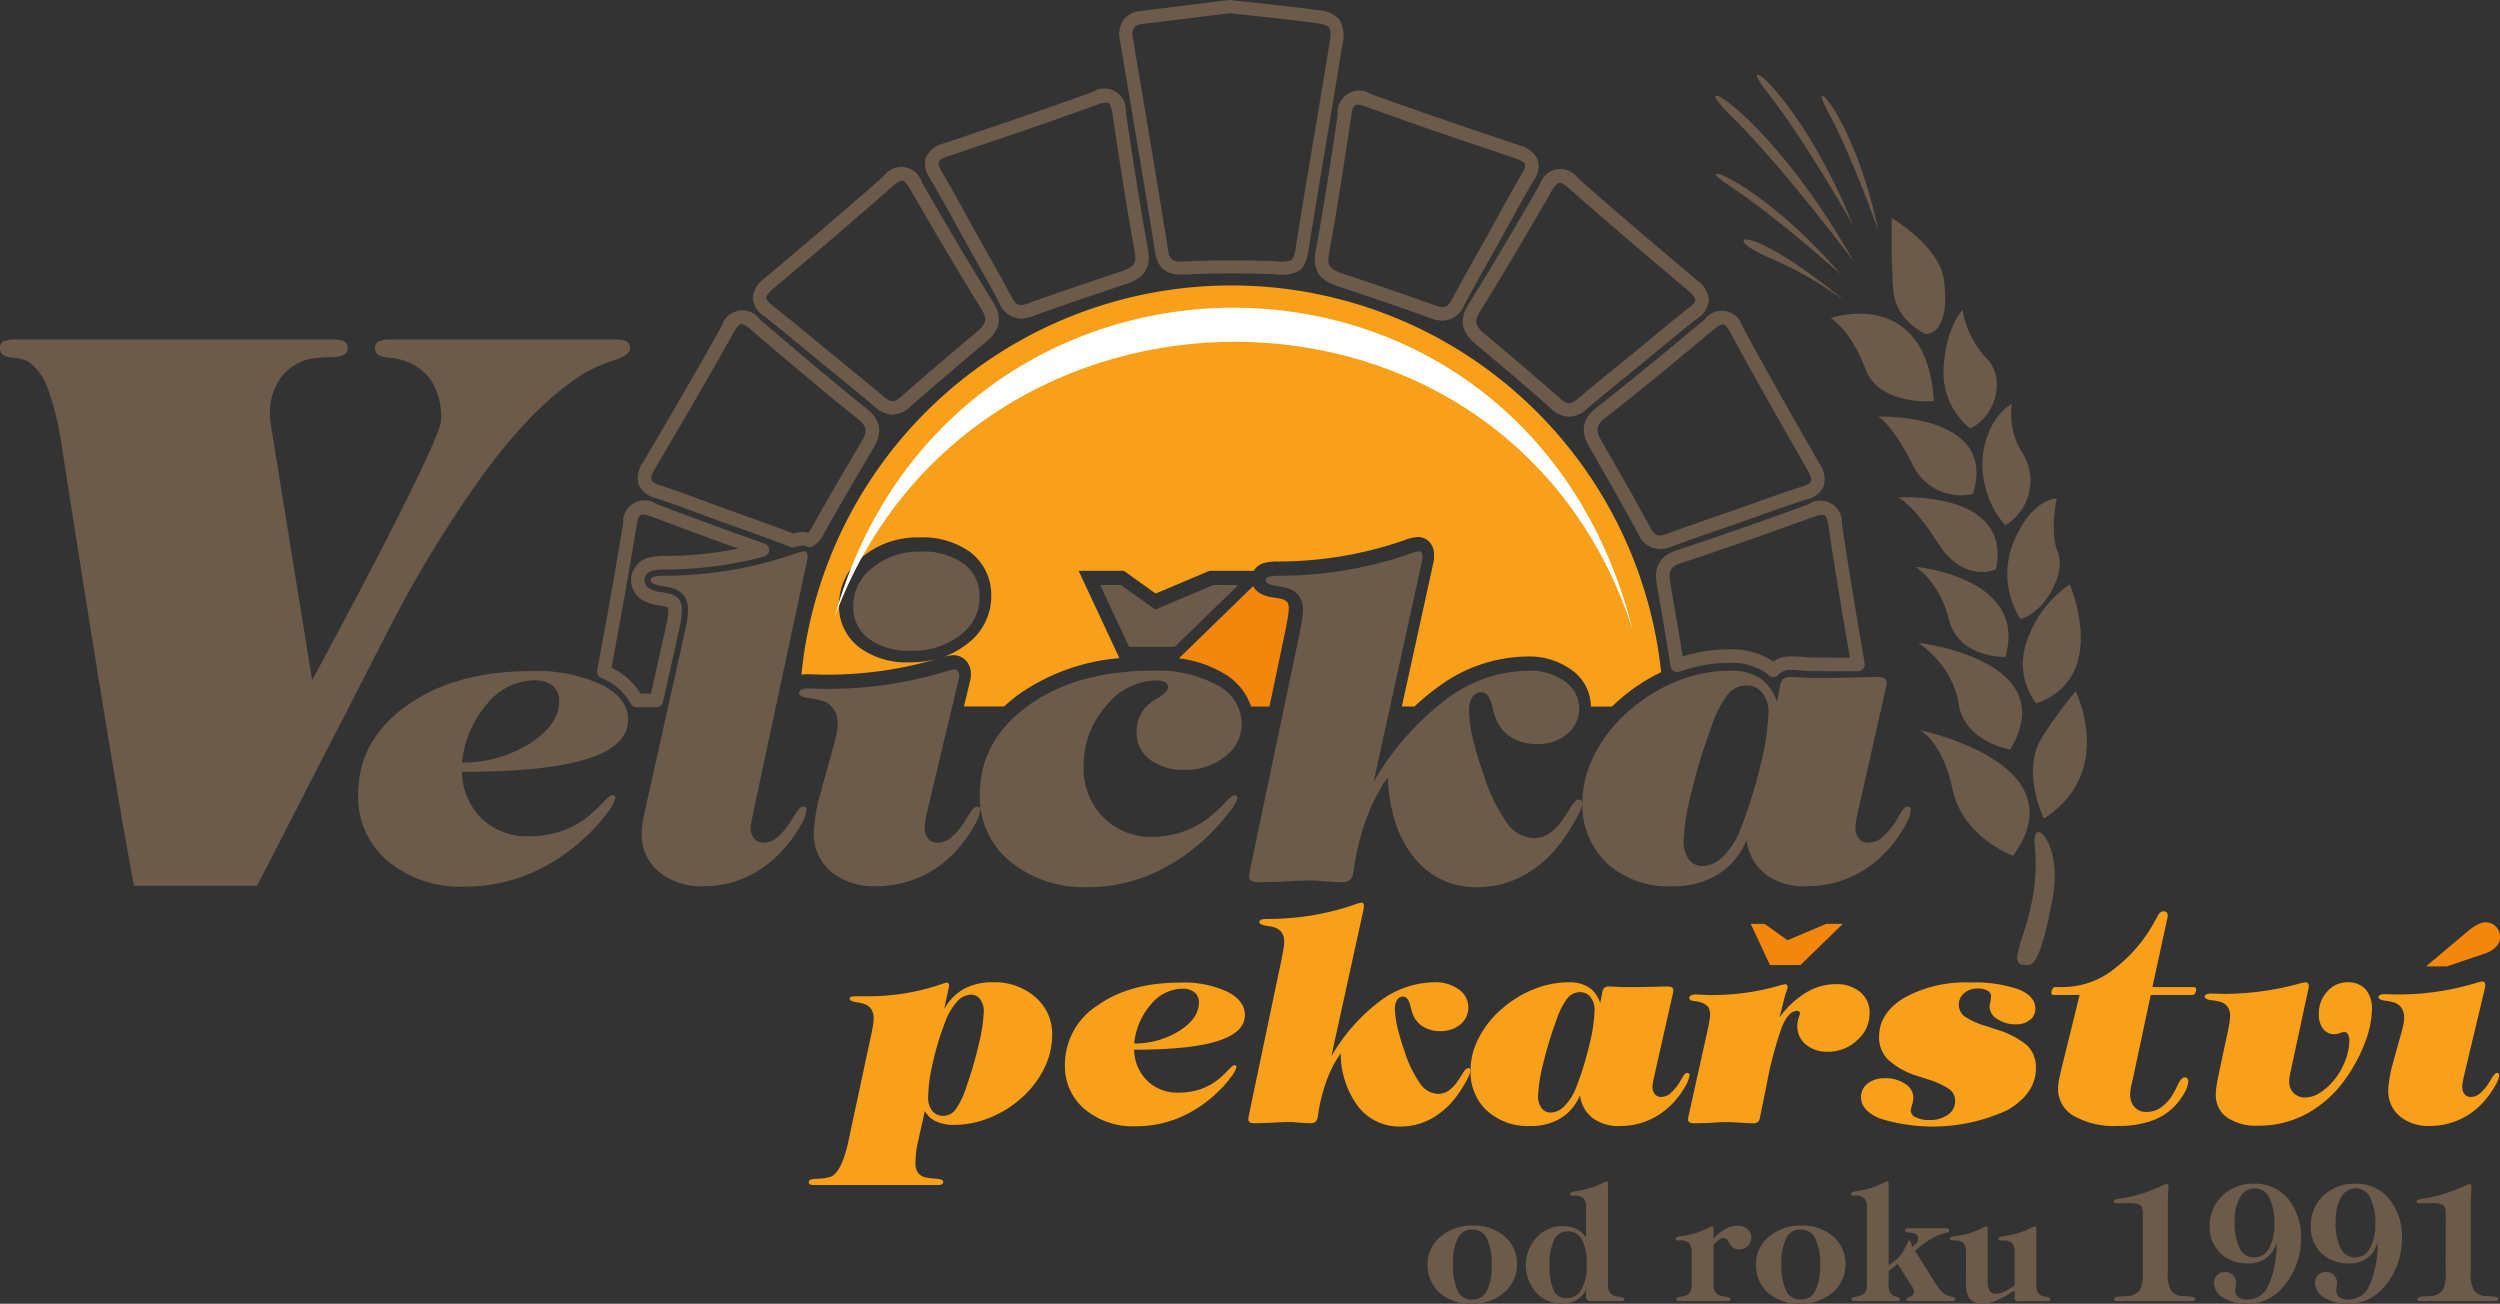 <svg xmlns="http://www.w3.org/2000/svg" xmlns:xlink="http://www.w3.org/1999/xlink" width="324.561" height="169.26" viewBox="0 0 324.561 169.26"><rect x="0" y="0" width="324.561" height="169.26" fill="#333333" stroke="none"/><defs><style>.a{fill:#6c5a4a;}.b{clip-path:url(#a);}.c{fill:#f9a01b;}.d{fill:#f3870e;}.e{fill:#fff;fill-rule:evenodd;}</style><clipPath id="a"><rect class="a" width="324.561" height="169.26" transform="translate(0 0)"/></clipPath></defs><g class="b" transform="translate(0 0)"><path class="a" d="M81.36,525.519a3.608,3.608,0,0,0-1.63-.253H50.749a3.621,3.621,0,0,0-1.607.253.977.977,0,0,0-.459.942q.045,1.01,1.653,1.148a12.857,12.857,0,0,1,1.286.184,7.025,7.025,0,0,1,4.248,2.641,8.85,8.85,0,0,1,1.4,5.259c0,3-16.749,33.8-16.749,33.8l-5.25-32.47q-.138-.827-.184-1.24a6.675,6.675,0,0,1-.046-.735,7.892,7.892,0,0,1,1.355-4.73,6.575,6.575,0,0,1,3.835-2.526,18.7,18.7,0,0,1,2.71-.229q2.158,0,2.2-1.1a.979.979,0,0,0-.459-.942,3.626,3.626,0,0,0-1.607-.253H2.067a3.6,3.6,0,0,0-1.63.253A.993.993,0,0,0,0,526.46q0,1.01,1.585,1.171a5.209,5.209,0,0,1,2.136.528,7.237,7.237,0,0,1,2.48,3.49,36.636,36.636,0,0,1,1.791,7.256s6.308,40.954,9.4,57.285H33.379l16.544-32.208a156.317,156.317,0,0,1,13.365-21.953q6.429-8.542,12.4-12.263A18.862,18.862,0,0,1,79.614,528q2.181-.712,2.182-1.539a.994.994,0,0,0-.436-.942" transform="translate(0 -481.195)"/><path class="a" d="M2970.609,1129.9s2.922,1.389,4.25,7.677,7.85,8.622,7.85,8.622c8.765-12.061-12.1-16.3-12.1-16.3" transform="translate(-2721.365 -1035.101)"/><path class="a" d="M2968.225,994.689s4.461,2.8,5.214,7.848,6.73,6,6.73,6c6.927-11.7-11.944-13.852-11.944-13.852" transform="translate(-2719.181 -911.231)"/><path class="a" d="M2963.573,876.971s3.106,1.8,4.372,6.864,7.321,4.844,7.321,4.844c3.024-10.365-11.693-11.708-11.693-11.708" transform="translate(-2714.919 -803.39)"/><path class="a" d="M2949.551,778.762c2.166-10.33-12.71-9.337-12.71-9.337s1.814.647,5.207,5.961,7.5,3.375,7.5,3.375" transform="translate(-2690.43 -704.844)"/><path class="a" d="M2918.574,654.678c3.295-10.608-12.288-10.042-12.288-10.042s1.858,1.005,4.44,6.2a6.954,6.954,0,0,0,7.848,3.839" transform="translate(-2662.439 -590.544)"/><path class="a" d="M2832.745,486.027s2.66,1.633,4.479,6.562,8.914,4.219,8.914,4.219c-.939-15.03-13.392-10.781-13.392-10.781" transform="translate(-2595.069 -444.74)"/><path class="a" d="M3151.129,1069.572a53.7,53.7,0,0,0-4.3,5.882c-2.912,4.39.173,10.641.173,10.641,9.346-5.991,4.127-16.523,4.127-16.523" transform="translate(-2881.654 -979.831)"/><path class="a" d="M3131.87,919.64c9.625-3.365,4.37-15.47,4.37-15.47a14.542,14.542,0,0,0-5.5,7.175,8.619,8.619,0,0,0,1.131,8.295" transform="translate(-2867.535 -828.307)"/><path class="a" d="M3112.4,778.24c-1.142-2.8-.152-7.063-.152-7.063s-3.2-.042-5.568,5.568a10.868,10.868,0,0,0,.853,10.082c2.9-.62,6-5.784,4.866-8.588" transform="translate(-2845.227 -706.473)"/><path class="a" d="M3070.035,640.842a6.738,6.738,0,0,0,2.19-9.461,9.357,9.357,0,0,1-1.327-6.286s-3.089,1.457-3.762,6.682a12.139,12.139,0,0,0,2.9,9.066" transform="translate(-2809.714 -572.648)"/><path class="a" d="M3012.728,485.877a12.043,12.043,0,0,1-3.065-6.226s-2.074,1.992-2.452,7.323a9.41,9.41,0,0,0,3.433,8.064c3.492-1.651,4.616-6.712,2.084-9.161" transform="translate(-2754.873 -439.407)"/><path class="a" d="M2933.668,345.332c-.665-4.34-6.739-7.884-6.739-7.884s-.126,5.591.2,9.465,4.146,5.584,4.146,5.584c2.035.049,3.061-2.825,2.4-7.165" transform="translate(-2681.327 -309.135)"/><path class="a" d="M2656.125,150.42c6.712,6.57,15.972,18.942,15.972,18.942-11.073-19.631-22.674-25.5-15.972-18.942" transform="translate(-2431.457 -135.442)"/><path class="a" d="M3125.848,1296.179c1.4-7.312-2.75-11.067-2.321-7.073,1.1,10.255-5.043,16.154-.678,15.61,1.082-.135,2.03-3.47,3-8.537" transform="translate(-2859.378 -1179.458)"/><path class="a" d="M2671.331,281.838c-10.948-12.679-20.309-15.325-14.446-11.5s14.446,11.5,14.446,11.5" transform="translate(-2432.309 -246.177)"/><path class="a" d="M2711.02,378.433c-12.891-10.7-16.516-8.571-10.1-5.761a49.058,49.058,0,0,1,10.1,5.761" transform="translate(-2471.463 -339.313)"/><path class="a" d="M2719.758,117.694c4.821,6.09,11.132,17.261,11.132,17.261-7.037-17.377-15.95-23.353-11.132-17.261" transform="translate(-2490.308 -105.696)"/><path class="a" d="M2819.654,150.249c3.04,5.534,6.56,15.472,6.56,15.472-3.221-15.228-9.583-21.006-6.56-15.472" transform="translate(-2582.348 -135.757)"/><path class="c" d="M1280.905,1521.832a8.056,8.056,0,0,0-5.555-1.933,7.583,7.583,0,0,0-3.744.873,6.573,6.573,0,0,0-2.542,2.618q.169-.863.4-1.924t.234-1.173a.36.36,0,0,0-.085-.235.33.33,0,0,0-.216-.122,4.229,4.229,0,0,0-.694.206,29.189,29.189,0,0,1-9.57,1.576h-1.314a3.3,3.3,0,0,0-.826.066q-.206.065-.206.235,0,.338.807.45a6.77,6.77,0,0,1,.957.206,1.849,1.849,0,0,1,1.013.685,2.082,2.082,0,0,1,.338,1.229,5.4,5.4,0,0,1-.056.713q-.057.413-.207,1.145l-2.927,13.661-.019.113q-.957,4.56-2.514,4.973a7.4,7.4,0,0,1-1.689.216q-.994.028-1.014.4a.36.36,0,0,0,.141.31.753.753,0,0,0,.441.1h16.251a.794.794,0,0,0,.46-.113.351.351,0,0,0,.16-.3q0-.357-.967-.412a7.266,7.266,0,0,1-1.492-.207,1.567,1.567,0,0,1-.854-.638,2.036,2.036,0,0,1-.291-1.126,12.5,12.5,0,0,1,.075-1.351,11.594,11.594,0,0,1,.225-1.351l.919-4.11a3.22,3.22,0,0,0,1.482,1.361,5.645,5.645,0,0,0,2.364.441,12.177,12.177,0,0,0,4.494-.9,13.988,13.988,0,0,0,4.119-2.515,12.62,12.62,0,0,0,3.012-3.875,9.807,9.807,0,0,0,1.06-4.382,6.286,6.286,0,0,0-2.177-4.916m-7.319,5.986a50.238,50.238,0,0,1-1.651,5.686,10.491,10.491,0,0,1-1.417,2.956,1.988,1.988,0,0,1-1.586.779,1.728,1.728,0,0,1-1.426-.657,2.741,2.741,0,0,1-.526-1.764,21.179,21.179,0,0,1,.572-4.307,37.06,37.06,0,0,1,1.567-5.264,8.346,8.346,0,0,1,1.548-2.758,2.537,2.537,0,0,1,1.848-.976,1.471,1.471,0,0,1,1.229.6,2.626,2.626,0,0,1,.46,1.633,20.8,20.8,0,0,1-.619,4.072" transform="translate(-1146.478 -1392.375)"/><path class="c" d="M1668.86,1521.529a13.272,13.272,0,0,0-6.052-1.182q-6.643,0-10.828,3a9.109,9.109,0,0,0-4.185,7.694,7.253,7.253,0,0,0,2.552,5.733,9.718,9.718,0,0,0,6.624,2.224,14.552,14.552,0,0,0,5.752-1.145,16.5,16.5,0,0,0,5.02-3.4,13.267,13.267,0,0,0,1.651-1.9,3.274,3.274,0,0,0,.676-1.258.209.209,0,0,0-.084-.15.268.268,0,0,0-.178-.075q-.207,0-.835.657a15.032,15.032,0,0,1-1.117,1.07,7.907,7.907,0,0,1-2.458,1.388,8.739,8.739,0,0,1-2.852.45,5.619,5.619,0,0,1-4.054-1.529,5.721,5.721,0,0,1-1.708-4.044q7.262,0,10.818-1.116t3.556-3.406q0-1.839-2.3-3.021m-6.117,5.039a10.982,10.982,0,0,1-5.958,1.7,9.08,9.08,0,0,1,2.186-5.085,5.347,5.347,0,0,1,4.044-2.027,2.46,2.46,0,0,1,1.614.469,1.66,1.66,0,0,1,.563,1.351q0,1.971-2.449,3.594" transform="translate(-1509.541 -1392.785)"/><path class="c" d="M1960.142,1418.151q-.319,0-.788.826-.282.469-.488.75a5.081,5.081,0,0,1-1.276,1.37,2.378,2.378,0,0,1-1.333.394,2.929,2.929,0,0,1-2.3-1.276,15.193,15.193,0,0,1-2.074-4.3,27.094,27.094,0,0,1-.92-3.105,11.077,11.077,0,0,1-.319-2.336,2.086,2.086,0,0,1,.291-1.192.9.9,0,0,1,.779-.422q.657,0,.957,1.276a5.774,5.774,0,0,0,.394,1.257,3.34,3.34,0,0,0,1.361,1.445,4.085,4.085,0,0,0,2.055.507,3.986,3.986,0,0,0,2.665-.873,2.845,2.845,0,0,0-.207-4.541,5.11,5.11,0,0,0-3.153-.929,12.016,12.016,0,0,0-7.093,2.449,24.2,24.2,0,0,0-6.305,7.159l4.185-19.084c.012-.062.022-.125.028-.188s.009-.144.009-.244a.571.571,0,0,0-.075-.319.252.252,0,0,0-.225-.113,5.5,5.5,0,0,0-.919.263,34.392,34.392,0,0,1-11.109,1.857,3.635,3.635,0,0,0-.957.084.351.351,0,0,0-.281.31q0,.338.9.488a9.729,9.729,0,0,1,.976.188,1.944,1.944,0,0,1,1.023.685,2.043,2.043,0,0,1,.328,1.21,5.067,5.067,0,0,1-.056.685q-.056.4-.207,1.192l-4.316,20.6c-.025.15-.044.266-.056.347a1.387,1.387,0,0,0-.018.2.441.441,0,0,0,.188.413,1.475,1.475,0,0,0,.694.113h.281l1.407-.038q.112,0,1.07-.056t1.783-.056a7.886,7.886,0,0,1,.9.056c.075.012.119.019.132.019l1.314.075h.262a1.027,1.027,0,0,0,.676-.179,1.119,1.119,0,0,0,.3-.629l.15-.994a22.4,22.4,0,0,1,1.117-4.044,14.406,14.406,0,0,1,1.717-3.219,11.507,11.507,0,0,0,2.3,6.953,6.745,6.745,0,0,0,5.47,2.543,8.26,8.26,0,0,0,4.166-1.116,10.353,10.353,0,0,0,3.4-3.238,16.34,16.34,0,0,0,1.1-1.811,3.114,3.114,0,0,0,.4-1.1.341.341,0,0,0-.075-.235.285.285,0,0,0-.225-.084" transform="translate(-1769.549 -1279.48)"/><path class="c" d="M2303.711,1531.731a.419.419,0,0,0-.244-.065q-.244,0-.676.732-.169.319-.281.507a6.781,6.781,0,0,1-1.22,1.435,1.772,1.772,0,0,1-1.126.441,1.078,1.078,0,0,1-.863-.347,1.489,1.489,0,0,1-.3-1,3.63,3.63,0,0,1,.056-.535q.056-.347.15-.741l2.4-10.64a1.468,1.468,0,0,0,.038-.15,2.458,2.458,0,0,0,.056-.375.462.462,0,0,0-.187-.432,1.537,1.537,0,0,0-.713-.113h-.226l-1.426.038q-.151,0-.92.019t-1.37.019h-1.933l-1.257-.075h-.281a.955.955,0,0,0-.647.178,1.074,1.074,0,0,0-.272.629l-.262,1.351a3.891,3.891,0,0,0-1.463-2.055,4.735,4.735,0,0,0-2.646-.647,12.132,12.132,0,0,0-4.541.91,14.29,14.29,0,0,0-4.147,2.562,12.459,12.459,0,0,0-2.974,3.762,9.135,9.135,0,0,0-1.06,4.157,6.888,6.888,0,0,0,2.121,5.273,7.894,7.894,0,0,0,5.629,1.989,7.41,7.41,0,0,0,3.978-1.023,6.245,6.245,0,0,0,2.477-2.974,4.461,4.461,0,0,0,1.633,2.956,5.571,5.571,0,0,0,3.528,1.042,9.31,9.31,0,0,0,4.063-.892,9.825,9.825,0,0,0,3.312-2.618,10.371,10.371,0,0,0,1.22-1.792,3.306,3.306,0,0,0,.469-1.36.192.192,0,0,0-.094-.16m-12.864-3.893a42.159,42.159,0,0,1-1.717,5.592,6.882,6.882,0,0,1-1.511,2.477,2.64,2.64,0,0,1-1.829.9,1.433,1.433,0,0,1-1.2-.591,2.549,2.549,0,0,1-.45-1.586,20.217,20.217,0,0,1,.647-4.11,48.531,48.531,0,0,1,1.774-5.817,9.277,9.277,0,0,1,1.407-2.758,2.078,2.078,0,0,1,1.614-.769,1.682,1.682,0,0,1,1.37.647,2.612,2.612,0,0,1,.525,1.7,20.579,20.579,0,0,1-.629,4.316" transform="translate(-2084.463 -1392.375)"/><path class="c" d="M2634.332,1523.838a4.734,4.734,0,0,0-3.181-1.032,7.5,7.5,0,0,0-3.866,1.1,11.972,11.972,0,0,0-3.434,3.2l.582-2.308a9.215,9.215,0,0,1,.281-.957,3.364,3.364,0,0,0,.188-.657.391.391,0,0,0-.094-.272.294.294,0,0,0-.225-.1,5.5,5.5,0,0,0-.788.188,31.473,31.473,0,0,1-8.782,1.22q-.545,0-1.258-.037c-.475-.025-.757-.038-.844-.038a1.1,1.1,0,0,0-.572.122.386.386,0,0,0-.2.347q0,.319.572.375a3.339,3.339,0,0,1,.854.169,2.133,2.133,0,0,1,1.041.629,1.9,1.9,0,0,1,.216,1.023,4.589,4.589,0,0,1-.057.647q-.056.385-.169.929l-2.533,11.409a1.257,1.257,0,0,0-.038.169c-.025.163-.043.288-.056.375a.441.441,0,0,0,.188.413,1.537,1.537,0,0,0,.713.113h.225l1.464-.038q.15,0,.919-.056t1.389-.056q.544,0,1.182.038t.732.037l1.313.075h.3a.949.949,0,0,0,.657-.178,1.114,1.114,0,0,0,.263-.629l.807-3.922a49.056,49.056,0,0,1,2.073-7.881q.854-1.989,1.961-1.989a.34.34,0,0,1,.244.113.323.323,0,0,1,.113.225q0,.038-.178.563a3.241,3.241,0,0,0-.178,1.051,3.038,3.038,0,0,0,1.1,2.421,4.193,4.193,0,0,0,2.824.938,5.473,5.473,0,0,0,3.847-1.492,4.643,4.643,0,0,0,1.614-3.518,3.4,3.4,0,0,0-1.211-2.721" transform="translate(-2392.82 -1395.038)"/><path class="c" d="M2897.106,1526.389l-1.164-.394a9.442,9.442,0,0,1-2.9-1.314,1.956,1.956,0,0,1,.028-2.965,2.6,2.6,0,0,1,1.764-.6,2.515,2.515,0,0,1,1.248.272.8.8,0,0,1,.478.7,4.372,4.372,0,0,1-.093.788,4.551,4.551,0,0,0-.094.62,1.932,1.932,0,0,0,1,1.585,4.172,4.172,0,0,0,2.411.685,2.808,2.808,0,0,0,1.83-.572,1.8,1.8,0,0,0,.7-1.455q0-1.632-2.187-2.514a17.388,17.388,0,0,0-6.258-.882,16.393,16.393,0,0,0-8.576,1.98q-3.265,1.98-3.265,5.057a4.085,4.085,0,0,0,1.135,2.947,9.974,9.974,0,0,0,3.819,2.139l1.388.45a9.675,9.675,0,0,1,2.9,1.36,1.925,1.925,0,0,1,.629,1.492,2.071,2.071,0,0,1-.938,1.736,4.037,4.037,0,0,1-2.439.685,3.694,3.694,0,0,1-1.727-.347,1.021,1.021,0,0,1-.657-.891,3.309,3.309,0,0,1,.169-.722,3.288,3.288,0,0,0,.169-.929,2.146,2.146,0,0,0-1.051-1.8,4.555,4.555,0,0,0-2.665-.732,3.415,3.415,0,0,0-2.224.695,2.177,2.177,0,0,0-.854,1.764q0,1.764,2.515,2.787a23.088,23.088,0,0,0,16.5-1.116q3.687-2.139,3.688-5.442a3.958,3.958,0,0,0-1.107-2.927,11.208,11.208,0,0,0-4.185-2.139" transform="translate(-2638.076 -1392.785)"/><path class="c" d="M3192.6,1419.919h-5.46l1.989-9.139v-.206a.464.464,0,0,0-.14-.356.543.543,0,0,0-.385-.131.681.681,0,0,0-.4.112,1.509,1.509,0,0,0-.366.488l-.394.694a19.4,19.4,0,0,1-5.4,6.286,10.735,10.735,0,0,1-6.343,2.252h-1.163a.44.44,0,0,0-.347.225.921.921,0,0,0-.16.544.24.24,0,0,0,.094.178.282.282,0,0,0,.188.085h3.378l-2.458,10q-.169.751-.253,1.267a5.469,5.469,0,0,0-.084.854,4.035,4.035,0,0,0,2.045,3.584,10.728,10.728,0,0,0,5.743,1.295,12.777,12.777,0,0,0,4.4-.685,7.66,7.66,0,0,0,3.105-2.055,8.357,8.357,0,0,0,1.173-1.67,3.185,3.185,0,0,0,.441-1.37.559.559,0,0,0-.122-.394.451.451,0,0,0-.347-.132q-.469,0-.957,1.089-.318.676-.544,1.051a5.416,5.416,0,0,1-1.567,1.755,3.24,3.24,0,0,1-1.848.591,2.074,2.074,0,0,1-1.576-.61,2.359,2.359,0,0,1-.582-1.7,4.447,4.447,0,0,1,.066-.7q.066-.4.291-1.323l2.308-10.846h5.4a.428.428,0,0,0,.356-.225.958.958,0,0,0,.15-.544.286.286,0,0,0-.075-.169.2.2,0,0,0-.15-.094" transform="translate(-2907.709 -1291.775)"/><path class="c" d="M3429.9,1519.9a3.451,3.451,0,0,0-2.646,1.192,4.168,4.168,0,0,0-1.088,2.918,3.057,3.057,0,0,0,.544,1.933,1.8,1.8,0,0,0,1.5.694,2.354,2.354,0,0,0,.675-.141,2.381,2.381,0,0,1,.582-.14.537.537,0,0,1,.479.31,1.629,1.629,0,0,1,.178.816,7.114,7.114,0,0,1-.45,2.374,9.308,9.308,0,0,1-1.239,2.355,7.9,7.9,0,0,1-1.979,1.933,3.711,3.711,0,0,1-2.018.713,2.1,2.1,0,0,1-1.539-.572,2.022,2.022,0,0,1-.582-1.511,4.33,4.33,0,0,1,.066-.713q.066-.394.178-.863l2.252-10.471a.709.709,0,0,0,.029-.131,1.6,1.6,0,0,0,.009-.188.6.6,0,0,0-.1-.375.37.37,0,0,0-.31-.131,6.758,6.758,0,0,0-1.088.244,37.016,37.016,0,0,1-9.514,1.257q-.245,0-.788-.019t-.863-.019a1.521,1.521,0,0,0-.619.1.321.321,0,0,0-.225.291q0,.357.864.469a8.434,8.434,0,0,1,1.032.169,1.85,1.85,0,0,1,1.06.657,2.037,2.037,0,0,1,.347,1.239,5.268,5.268,0,0,1-.056.676q-.057.413-.226,1.238l-1.032,4.842q-.3,1.389-.422,2.13a7.906,7.906,0,0,0-.122,1.248,3.538,3.538,0,0,0,1.445,3.021,6.776,6.776,0,0,0,4.091,1.07,13.048,13.048,0,0,0,6.23-1.53,14.76,14.76,0,0,0,4.991-4.438,20.055,20.055,0,0,0,2.561-4.71,12.626,12.626,0,0,0,.948-4.391,3.831,3.831,0,0,0-.816-2.628,2.961,2.961,0,0,0-2.336-.919" transform="translate(-3125.122 -1392.375)"/><path class="d" d="M3761.342,1431.155a3.489,3.489,0,0,0,1.5-.882,1.865,1.865,0,0,0,.525-1.313,1.836,1.836,0,0,0-.535-1.323,1.745,1.745,0,0,0-1.3-.553,2.345,2.345,0,0,0-1.013.263,6.565,6.565,0,0,0-1.22.807l-5.536,4.654h2.7Z" transform="translate(-3438.807 -1307.346)"/><path class="c" d="M3695.782,1530.492a.424.424,0,0,0-.235-.056q-.244,0-.75.826-.169.281-.243.413a6.3,6.3,0,0,1-1.211,1.436,1.807,1.807,0,0,1-1.135.441,1.05,1.05,0,0,1-.854-.347,1.526,1.526,0,0,1-.291-1,3.4,3.4,0,0,1,.038-.441c.025-.181.075-.453.15-.816l2.758-11.56c.013-.05.022-.094.028-.131a1.362,1.362,0,0,0,.009-.188.562.562,0,0,0-.112-.375.378.378,0,0,0-.3-.131,5.234,5.234,0,0,0-.957.244,34.776,34.776,0,0,1-10,1.445q-.225,0-.8-.019t-.891-.019a1.386,1.386,0,0,0-.6.1.319.319,0,0,0-.207.291q0,.337.863.45a7.447,7.447,0,0,1,1.051.206,1.836,1.836,0,0,1,1.06.7,2.164,2.164,0,0,1,.366,1.286,4.365,4.365,0,0,1-.076.76c-.049.282-.125.616-.225,1l-1.013,3.622q-.038.169-.131.507a15.478,15.478,0,0,0-.619,3.49,4.3,4.3,0,0,0,1.463,3.415,5.788,5.788,0,0,0,3.94,1.276,9.269,9.269,0,0,0,7.262-3.472,11.423,11.423,0,0,0,1.267-1.848,3.253,3.253,0,0,0,.479-1.342.19.19,0,0,0-.084-.169" transform="translate(-3371.399 -1391.145)"/><path class="d" d="M2715.339,1434.906l5.5-5.348h-2.158l-5.029,2.12-2.965-2.12h-1.8l2.5,5.348Z" transform="translate(-2481.599 -1309.614)"/><path class="a" d="M585.751,1040.2a19.905,19.905,0,0,0-9.079-1.774q-9.966,0-16.244,4.5t-6.278,11.542a10.882,10.882,0,0,0,3.829,8.6,14.578,14.578,0,0,0,9.937,3.335,21.817,21.817,0,0,0,8.628-1.718,24.745,24.745,0,0,0,7.53-5.1,19.814,19.814,0,0,0,2.477-2.843,4.912,4.912,0,0,0,1.014-1.886.312.312,0,0,0-.126-.225.4.4,0,0,0-.268-.113q-.31,0-1.253.984a22.248,22.248,0,0,1-1.675,1.605,11.849,11.849,0,0,1-3.688,2.083,13.084,13.084,0,0,1-4.278.676,8.43,8.43,0,0,1-6.081-2.294,8.581,8.581,0,0,1-2.562-6.067q10.895,0,16.23-1.675t5.335-5.109q0-2.759-3.449-4.533m-9.177,7.559a16.481,16.481,0,0,1-8.938,2.548,13.625,13.625,0,0,1,3.28-7.63,8.019,8.019,0,0,1,6.067-3.04,3.684,3.684,0,0,1,2.421.7,2.487,2.487,0,0,1,.844,2.026q0,2.956-3.674,5.391" transform="translate(-507.656 -951.301)"/><path class="a" d="M1014.262,886.149a.643.643,0,0,0-.352-.1q-.395,0-1.154,1.267-.226.366-.366.591a9.631,9.631,0,0,1-1.8,2.154,2.691,2.691,0,0,1-1.717.661,1.584,1.584,0,0,1-1.266-.52,2.238,2.238,0,0,1-.451-1.507,7.108,7.108,0,0,1,.169-1.041q.112-.535.169-.844l6.981-32.657a1.824,1.824,0,0,0,.043-.253c.009-.094.013-.215.013-.366a.873.873,0,0,0-.1-.479.466.466,0,0,0-.351-.168,8.132,8.132,0,0,0-1.38.394,51.6,51.6,0,0,1-16.666,2.787,5.44,5.44,0,0,0-1.436.127.527.527,0,0,0-.422.465q0,.506,1.379.732.9.141,1.436.281a2.919,2.919,0,0,1,1.534,1.028,3.061,3.061,0,0,1,.493,1.816,9.326,9.326,0,0,1-.1,1.267q-.1.7-.3,1.548l-5.293,23.732q-.169.789-.239,1.38a9.018,9.018,0,0,0-.07,1.069,6.224,6.224,0,0,0,2.21,4.983,8.73,8.73,0,0,0,5.869,1.886,13.189,13.189,0,0,0,5.842-1.351,14.584,14.584,0,0,0,4.884-3.913,16.558,16.558,0,0,0,1.873-2.7,4.8,4.8,0,0,0,.718-2.027.285.285,0,0,0-.155-.239" transform="translate(-909.703 -781.328)"/><path class="a" d="M1322.182,864.858a8.721,8.721,0,0,0,5.461,1.563,10.014,10.014,0,0,0,6.377-2,6.05,6.05,0,0,0,2.548-4.926,5.229,5.229,0,0,0-2.027-4.349,8.906,8.906,0,0,0-5.63-1.59,9.5,9.5,0,0,0-6.236,2.069,6.289,6.289,0,0,0-2.52,5.025,5.036,5.036,0,0,0,2.027,4.208" transform="translate(-1209.39 -781.94)"/><path class="a" d="M1259.685,1053.651a.641.641,0,0,0-.352-.084q-.367,0-1.126,1.239c-.17.281-.292.488-.367.619a9.4,9.4,0,0,1-1.816,2.153,2.713,2.713,0,0,1-1.7.662,1.577,1.577,0,0,1-1.281-.52,2.286,2.286,0,0,1-.437-1.507,5.156,5.156,0,0,1,.057-.662q.057-.408.225-1.224l4.139-17.342c.018-.076.033-.142.043-.2a2.039,2.039,0,0,0,.014-.281.839.839,0,0,0-.169-.563.562.562,0,0,0-.45-.2,7.809,7.809,0,0,0-1.435.365,52.168,52.168,0,0,1-15.005,2.168q-.338,0-1.2-.028t-1.336-.029a2.075,2.075,0,0,0-.9.155.478.478,0,0,0-.309.436q0,.507,1.3.675a11.054,11.054,0,0,1,1.576.311,2.748,2.748,0,0,1,1.591,1.055,3.249,3.249,0,0,1,.549,1.928,6.573,6.573,0,0,1-.113,1.14q-.112.633-.338,1.506l-1.52,5.434q-.057.252-.2.76a23.2,23.2,0,0,0-.929,5.236,6.456,6.456,0,0,0,2.2,5.124,8.683,8.683,0,0,0,5.911,1.914,13.9,13.9,0,0,0,10.9-5.207,17.249,17.249,0,0,0,1.9-2.774,4.887,4.887,0,0,0,.718-2.013.286.286,0,0,0-.127-.254" transform="translate(-1132.549 -948.844)"/><path class="a" d="M1712.007,913.242l8.248-8.024h-3.238l-7.544,3.181-4.448-3.181h-2.7l3.744,8.024Z" transform="translate(-1559.492 -829.268)"/><path class="a" d="M1539.3,1041.243a9.66,9.66,0,0,0-1.239.845,4.181,4.181,0,0,0-1.2,1.591,5.087,5.087,0,0,0-.408,2.041,4.31,4.31,0,0,0,1.7,3.547,7.064,7.064,0,0,0,4.519,1.351,8.085,8.085,0,0,0,5.306-1.745,5.315,5.315,0,0,0,2.126-4.251,5.662,5.662,0,0,0-3.139-4.969,16,16,0,0,0-8.346-1.9q-9.966,0-16.244,4.547t-6.278,11.556a10.854,10.854,0,0,0,3.913,8.643,15.036,15.036,0,0,0,10.135,3.35,20.7,20.7,0,0,0,8.4-1.759,25.162,25.162,0,0,0,7.531-5.222,28.537,28.537,0,0,0,2.491-2.857,4.489,4.489,0,0,0,1-1.759.312.312,0,0,0-.127-.225.4.4,0,0,0-.268-.113q-.31,0-1.253.985a22.349,22.349,0,0,1-1.675,1.6,12.2,12.2,0,0,1-3.617,2.1,11.7,11.7,0,0,1-4.068.719,8.67,8.67,0,0,1-6.461-2.562,9,9,0,0,1-2.52-6.587,11.581,11.581,0,0,1,2.885-7.8,8.523,8.523,0,0,1,6.574-3.351,2.119,2.119,0,0,1,1.1.24.72.72,0,0,1,.395.633q0,.59-1.239,1.351" transform="translate(-1388.897 -950.681)"/><path class="a" d="M1975.621,885.121q-.478,0-1.182,1.239-.423.7-.732,1.126a7.636,7.636,0,0,1-1.914,2.056,3.577,3.577,0,0,1-2,.59,4.4,4.4,0,0,1-3.449-1.914,22.787,22.787,0,0,1-3.11-6.447,40.658,40.658,0,0,1-1.38-4.659,16.509,16.509,0,0,1-.479-3.5,3.128,3.128,0,0,1,.437-1.788,1.354,1.354,0,0,1,1.168-.634q.985,0,1.436,1.914a8.626,8.626,0,0,0,.591,1.887,5.007,5.007,0,0,0,2.041,2.167,6.132,6.132,0,0,0,3.083.76,5.98,5.98,0,0,0,4-1.309,4.268,4.268,0,0,0-.309-6.813,7.671,7.671,0,0,0-4.729-1.394,18.028,18.028,0,0,0-10.641,3.674,36.311,36.311,0,0,0-9.458,10.74l6.277-28.63q.027-.141.043-.281c.009-.094.013-.215.013-.366a.866.866,0,0,0-.113-.479.379.379,0,0,0-.337-.168,8.127,8.127,0,0,0-1.379.394,51.6,51.6,0,0,1-16.666,2.787,5.434,5.434,0,0,0-1.436.127.527.527,0,0,0-.422.465q0,.506,1.352.732.929.141,1.464.281a2.919,2.919,0,0,1,1.533,1.028,3.057,3.057,0,0,1,.493,1.816,7.575,7.575,0,0,1-.085,1.028q-.083.607-.31,1.788l-6.475,30.911q-.055.339-.084.521a2.014,2.014,0,0,0-.028.3.665.665,0,0,0,.281.62,2.215,2.215,0,0,0,1.042.169h.423l2.111-.056q.169,0,1.6-.085t2.674-.084a11.938,11.938,0,0,1,1.352.084c.113.019.179.028.2.028l1.97.113h.394a1.547,1.547,0,0,0,1.014-.267,1.681,1.681,0,0,0,.45-.943l.226-1.492a33.549,33.549,0,0,1,1.675-6.067,21.589,21.589,0,0,1,2.576-4.828q.309,6.615,3.449,10.43a10.118,10.118,0,0,0,8.206,3.814,12.39,12.39,0,0,0,6.25-1.675,15.53,15.53,0,0,0,5.1-4.856,24.553,24.553,0,0,0,1.647-2.716,4.687,4.687,0,0,0,.606-1.647.516.516,0,0,0-.114-.352.428.428,0,0,0-.338-.127" transform="translate(-1770.66 -781.328)"/><path class="a" d="M2491.036,1055.5a.625.625,0,0,0-.365-.1q-.368,0-1.015,1.1c-.169.319-.31.573-.422.76a10.178,10.178,0,0,1-1.829,2.154,2.659,2.659,0,0,1-1.689.662,1.616,1.616,0,0,1-1.294-.52,2.234,2.234,0,0,1-.452-1.507,5.351,5.351,0,0,1,.085-.8q.084-.521.225-1.112l3.6-15.963a2.028,2.028,0,0,0,.056-.225,3.655,3.655,0,0,0,.084-.563.693.693,0,0,0-.281-.648,2.307,2.307,0,0,0-1.07-.168h-.338l-2.139.056q-.226,0-1.379.029t-2.055.028h-2.9l-1.885-.112h-.422a1.432,1.432,0,0,0-.971.267,1.6,1.6,0,0,0-.408.943l-.394,2.027a5.829,5.829,0,0,0-2.2-3.083,7.1,7.1,0,0,0-3.97-.972,18.2,18.2,0,0,0-6.813,1.365,21.448,21.448,0,0,0-6.221,3.844,18.678,18.678,0,0,0-4.463,5.644,13.711,13.711,0,0,0-1.59,6.235,10.335,10.335,0,0,0,3.182,7.91,11.843,11.843,0,0,0,8.445,2.984,11.111,11.111,0,0,0,5.968-1.534,9.37,9.37,0,0,0,3.717-4.462,6.687,6.687,0,0,0,2.45,4.434,8.355,8.355,0,0,0,5.292,1.563,13.974,13.974,0,0,0,6.095-1.337,14.739,14.739,0,0,0,4.968-3.927,15.5,15.5,0,0,0,1.831-2.688,4.953,4.953,0,0,0,.7-2.042.287.287,0,0,0-.142-.239m-19.3-5.842a63.086,63.086,0,0,1-2.577,8.39,10.307,10.307,0,0,1-2.266,3.716,3.962,3.962,0,0,1-2.744,1.351,2.153,2.153,0,0,1-1.8-.887,3.834,3.834,0,0,1-.676-2.379,30.337,30.337,0,0,1,.972-6.166,72.892,72.892,0,0,1,2.66-8.726,13.9,13.9,0,0,1,2.112-4.139,3.117,3.117,0,0,1,2.421-1.154,2.522,2.522,0,0,1,2.055.972,3.914,3.914,0,0,1,.789,2.547,30.924,30.924,0,0,1-.943,6.475" transform="translate(-2243.086 -950.68)"/><path class="a" d="M1740.112,35.647c-1.838,0-3.125-.6-3.51-3.039-1.051-6.647-2.187-13.4-3.285-19.926q-.628-3.734-1.253-7.469a3.37,3.37,0,0,1,.463-2.649,3.109,3.109,0,0,1,2.221-1.136c2.817-.347,5.635-.7,8.408-1.041l3.067-.381a.852.852,0,0,1,.2,0c1.168.133,2.337.26,3.467.383,2.715.3,5.279.574,7.886.93a3.965,3.965,0,0,1,2.8,1.246,4.2,4.2,0,0,1,.374,3.186c-.617,3.873-1.277,7.8-1.915,11.6q-.45,2.682-.9,5.364L1758,23.6c-.473,2.848-.962,5.792-1.425,8.689-.229,1.427-.489,2.3-1.212,2.839a4.541,4.541,0,0,1-2.973.485c-4.271-.165-8.121-.158-11.771.024q-.258.013-.5.013m-1.831-3.3c.225,1.423.582,1.676,2.249,1.593,3.7-.184,7.6-.192,11.921-.025a4.21,4.21,0,0,0,1.894-.151,3.551,3.551,0,0,0,.547-1.743c.464-2.9.954-5.849,1.427-8.7l.146-.877q.446-2.684.9-5.367c.637-3.8,1.3-7.725,1.912-11.59.163-1.025.144-1.631-.06-1.906s-.726-.446-1.668-.575c-2.584-.352-5.137-.63-7.841-.924-1.1-.12-2.236-.243-3.374-.372l-2.967.368c-2.774.344-5.591.694-8.409,1.041a1.522,1.522,0,0,0-1.067.466,1.807,1.807,0,0,0-.149,1.352q.623,3.734,1.253,7.467c1.1,6.532,2.236,13.287,3.288,19.942" transform="translate(-1586.669 0)"/><path class="a" d="M2577.668,798.5a.881.881,0,0,1-.592-.229,5.313,5.313,0,0,0-.587-.463h0a7.9,7.9,0,0,0-4.4-1.16,18.943,18.943,0,0,0-6.612,1.144.881.881,0,0,1-1.167-.694c-.533-3.431-1.139-6.914-1.724-10.282l-.048-.279c-.282-1.62-.238-3.6,2.621-4.53,5.9-1.922,11.895-4.077,17.051-5.945a2.792,2.792,0,0,1,4.347,2.532c.913,6.171,1.961,12.326,2.956,18.1a.881.881,0,0,1-.874,1.031c-.17,0-.569,0-1.38.012-.737.009-1.422.01-2.036,0l-2.851-.035-.052,0-1.811-.13-.5-.009a2.175,2.175,0,0,0-1.507.455,1.652,1.652,0,0,0-.168.171.881.881,0,0,1-.614.309l-.057,0m-.189-2.149c.054.036.106.074.16.112a4,4,0,0,1,2.4-.661l.527.009.047,0,1.809.13,2.824.035c.6.007,1.269.007,1.993,0l.363,0c-.944-5.487-1.924-11.293-2.787-17.119-.154-1.044-.406-1.3-.506-1.357-.152-.09-.534-.125-1.5.224-5.17,1.873-11.181,4.033-17.106,5.964-1.377.448-1.7,1.021-1.432,2.553l.049.278c.529,3.041,1.073,6.175,1.568,9.286a20.405,20.405,0,0,1,6.221-.914,9.6,9.6,0,0,1,5.366,1.465" transform="translate(-2347.432 -710.589)"/><path class="a" d="M2460.422,511.943a3.122,3.122,0,0,1-2.783-1.968c-1.969-3.652-4.071-7.317-6.1-10.862l-.218-.38h0c-.818-1.426-1.453-3.3.916-5.153,4.893-3.827,9.789-7.9,13.993-11.413a2.792,2.792,0,0,1,4.951.894c3.3,6.1,6.858,12.323,10,17.81a3.512,3.512,0,0,1,.547,2.92,3.179,3.179,0,0,1-2.219,1.71c-2.023.645-4.066,1.373-6.041,2.077-.856.305-1.741.62-2.614.926s-1.743.6-2.593.9c-2.065.712-4.2,1.448-6.276,2.223a4.474,4.474,0,0,1-1.556.318m-7.577-14.087.218.38c2.039,3.555,4.148,7.23,6.127,10.9.581,1.076,1.048,1.256,2.172.836,2.1-.783,4.243-1.523,6.319-2.238.848-.292,1.726-.595,2.586-.9s1.75-.618,2.6-.922c1.989-.709,4.045-1.442,6.1-2.1.845-.269,1.06-.536,1.112-.671s.075-.518-.434-1.406c-3.145-5.5-6.709-11.726-10.019-17.847-.5-.929-.825-1.08-.94-1.1-.174-.033-.545.065-1.331.722-4.215,3.524-9.124,7.606-14.038,11.45-1.14.891-1.247,1.539-.473,2.888" transform="translate(-2244.964 -440.668)"/><path class="a" d="M2277.215,293.816a3.578,3.578,0,0,1-2.351-1.066c-3.109-2.762-6.348-5.489-9.481-8.127l-.314-.264h0c-1.257-1.059-2.5-2.6-.906-5.155,3.281-5.269,6.485-10.774,9.23-15.52a2.792,2.792,0,0,1,4.957-.858c5.2,4.608,10.672,9.227,15.5,13.3a3.51,3.51,0,0,1,1.515,2.555,3.178,3.178,0,0,1-1.5,2.367c-1.679,1.3-3.348,2.684-4.962,4.023-.7.58-1.423,1.18-2.138,1.766s-1.431,1.167-2.129,1.734c-1.7,1.377-3.449,2.8-5.132,4.239a3.554,3.554,0,0,1-2.291,1M2266.2,283.01l.314.264c3.141,2.645,6.39,5.381,9.516,8.158.915.812,1.415.821,2.326.041,1.7-1.454,3.462-2.885,5.167-4.268.7-.566,1.418-1.151,2.124-1.729s1.433-1.181,2.13-1.759c1.625-1.348,3.3-2.742,5.008-4.06.7-.543.812-.867.814-1.011s-.108-.511-.89-1.171c-4.835-4.081-10.315-8.707-15.532-13.329-.79-.7-1.146-.732-1.261-.713-.174.028-.489.248-1,1.135-2.752,4.759-5.965,10.279-9.26,15.57-.766,1.228-.643,1.873.547,2.875" transform="translate(-2073.504 -239.71)"/><path class="a" d="M2051.027,170.887a4.6,4.6,0,0,1-1.565-.313c-3.888-1.419-7.886-2.759-11.751-4.056l-.442-.148h0c-1.559-.523-3.279-1.5-2.738-4.46,1.114-6.1,2.034-12.151,2.88-17.827a2.792,2.792,0,0,1,4.295-2.62c6.533,2.375,13.318,4.659,19.3,6.673a3.509,3.509,0,0,1,2.348,1.82,3.178,3.178,0,0,1-.523,2.752c-1.083,1.825-2.125,3.724-3.133,5.561-.438.8-.89,1.623-1.341,2.432s-.9,1.606-1.339,2.387c-1.072,1.906-2.181,3.877-3.219,5.837a3.082,3.082,0,0,1-2.774,1.961m-13.2-6.187.442.148c3.876,1.3,7.885,2.644,11.8,4.071,1.149.419,1.617.243,2.178-.817,1.049-1.98,2.163-3.961,3.24-5.876.439-.78.892-1.587,1.335-2.381s.9-1.627,1.336-2.423c1.015-1.85,2.064-3.762,3.163-5.613.453-.763.436-1.1.386-1.24s-.289-.436-1.258-.762c-6-2.018-12.791-4.3-19.344-6.687-.992-.361-1.334-.26-1.435-.2-.151.09-.364.41-.515,1.424-.849,5.69-1.771,11.758-2.889,17.883-.26,1.424.091,1.979,1.565,2.473" transform="translate(-1863.733 -129.259)"/><path class="a" d="M929.008,802.014a.881.881,0,0,1-.793-.5,7.292,7.292,0,0,0-3.4-3.139c-.135-.07-.278-.139-.436-.213a.881.881,0,0,1-.494-.959c1.2-6.475,2.36-12.808,3.369-19.086a2.792,2.792,0,0,1,4.378-2.478c4.465,1.681,9.25,3.464,13.989,5.123a.881.881,0,0,1-.067,1.684,50.648,50.648,0,0,1-12.87,1.68,5.908,5.908,0,0,0-1.683.166,1.309,1.309,0,0,0-.969,1.159l0,.064a1.272,1.272,0,0,0,.768,1.14,4.138,4.138,0,0,0,1.28.378h.007c.53.083.967.167,1.3.25.024.006.049.013.073.021a2.09,2.09,0,0,1,1.072.712,2.312,2.312,0,0,1,.346,1.354,8.535,8.535,0,0,1-.09,1.153v0c-.063.45-.158.946-.281,1.475l-2.078,9.317a.881.881,0,0,1-.86.689h0c-.977,0-1.785,0-2.544,0h-.007m-3.268-5.141a9.277,9.277,0,0,1,3.792,3.376c.415,0,.851,0,1.325,0l1.925-8.631,0-.008c.112-.48.2-.926.254-1.325a6.761,6.761,0,0,0,.073-.909,1.548,1.548,0,0,0-.027-.314,1.23,1.23,0,0,0-.167-.073c-.2-.048-.546-.121-1.106-.209l-.012,0a5.8,5.8,0,0,1-1.827-.562,3.048,3.048,0,0,1-1.7-2.7v-.067c0-.024,0-.047,0-.071l.005-.067a3.075,3.075,0,0,1,2.185-2.694,7.345,7.345,0,0,1,2.223-.251,48.544,48.544,0,0,0,9.506-.948c-3.809-1.365-7.6-2.779-11.178-4.127-.959-.361-1.342-.331-1.494-.243-.1.059-.356.309-.523,1.351-.977,6.085-2.1,12.214-3.255,18.473m8.17-6.467h0Z" transform="translate(-846.356 -710.184)"/><path class="a" d="M1006.723,511.186a.878.878,0,0,1-.307-.055l-.025-.009-.073-.027c-2.067-.8-4.193-1.561-6.249-2.3-.848-.3-1.724-.617-2.586-.93s-1.755-.643-2.61-.959c-1.964-.727-4-1.478-6.009-2.146a3.179,3.179,0,0,1-2.2-1.737,3.511,3.511,0,0,1,.582-2.913c3.2-5.448,6.835-11.623,10.209-17.69a2.792,2.792,0,0,1,4.961-.835c4.165,3.567,9.013,7.7,13.857,11.579,2.347,1.88,1.69,3.747.855,5.163l-.215.365c-2.078,3.524-4.226,7.168-6.24,10.8a4.055,4.055,0,0,1-1.311,1.508.881.881,0,0,1-.843.059,1.476,1.476,0,0,0-.422-.119l-.042-.006h-.043a3.585,3.585,0,0,0-1.046.217.884.884,0,0,1-.243.034m-6.715-29a.328.328,0,0,0-.058,0c-.116.021-.44.169-.953,1.092-3.385,6.086-7.021,12.271-10.23,17.727-.519.882-.505,1.256-.451,1.4s.262.4,1.1.684c2.042.678,4.087,1.434,6.065,2.166.852.315,1.732.641,2.6.955s1.733.625,2.578.927c2,.718,4.076,1.459,6.1,2.24a4.268,4.268,0,0,1,1.29-.2l.09,0a.861.861,0,0,1,.094.007l.09.012a3.4,3.4,0,0,1,.372.071,3.41,3.41,0,0,0,.431-.627c2.025-3.653,4.18-7.307,6.263-10.841l.215-.365c.79-1.34.691-1.989-.438-2.894-4.864-3.9-9.726-8.04-13.9-11.615-.7-.6-1.07-.743-1.263-.743" transform="translate(-903.756 -440.11)"/><path class="a" d="M1182.887,290.538a3.555,3.555,0,0,1-2.29-1c-1.683-1.44-3.437-2.863-5.132-4.24-.7-.567-1.42-1.153-2.129-1.734s-1.439-1.187-2.139-1.767c-1.614-1.338-3.282-2.722-4.961-4.022a3.178,3.178,0,0,1-1.5-2.367,3.51,3.51,0,0,1,1.515-2.556c4.824-4.072,10.292-8.687,15.5-13.3a2.792,2.792,0,0,1,4.957.858c2.747,4.748,5.951,10.254,9.231,15.521,1.59,2.552.35,4.1-.907,5.154l-.343.289c-3.124,2.63-6.353,5.35-9.452,8.1a3.58,3.58,0,0,1-2.352,1.066m1.248-30.389c-.152,0-.511.094-1.214.717-5.224,4.629-10.7,9.251-15.532,13.329-.782.66-.893,1.017-.89,1.172s.113.468.814,1.011h0c1.7,1.318,3.383,2.712,5.007,4.059.7.579,1.419,1.177,2.131,1.76s1.426,1.163,2.123,1.729c1.7,1.384,3.466,2.815,5.167,4.269.912.78,1.412.771,2.327-.041,3.116-2.768,6.355-5.5,9.487-8.133l.343-.289c1.189-1,1.312-1.647.546-2.875-3.294-5.289-6.507-10.81-9.261-15.57-.513-.887-.828-1.107-1-1.135a.3.3,0,0,0-.047,0" transform="translate(-1067.012 -236.708)"/><path class="a" d="M1443.639,167.608a3.082,3.082,0,0,1-2.774-1.961c-1.038-1.96-2.147-3.932-3.219-5.838-.44-.781-.894-1.589-1.338-2.386s-.9-1.631-1.338-2.427c-1.009-1.839-2.052-3.74-3.137-5.567a3.179,3.179,0,0,1-.523-2.752,3.51,3.51,0,0,1,2.349-1.82c5.987-2.015,12.772-4.3,19.3-6.673a2.792,2.792,0,0,1,4.295,2.62c.808,5.422,1.764,11.719,2.88,17.827.541,2.958-1.179,3.937-2.738,4.46l-.4.134c-3.88,1.3-7.892,2.646-11.8,4.07a4.6,4.6,0,0,1-1.565.313M1454.7,139.58a3.489,3.489,0,0,0-1.131.26c-6.551,2.382-13.348,4.669-19.344,6.687-.97.326-1.2.618-1.258.762s-.067.477.386,1.24c1.1,1.853,2.151,3.767,3.166,5.619.436.794.886,1.614,1.333,2.417s.9,1.6,1.334,2.379c1.078,1.916,2.192,3.9,3.241,5.878.561,1.061,1.03,1.236,2.179.817,3.924-1.432,7.948-2.781,11.839-4.085l.4-.134c1.474-.495,1.825-1.049,1.565-2.473-1.12-6.135-2.079-12.448-2.889-17.884-.151-1.013-.363-1.333-.515-1.424a.6.6,0,0,0-.3-.06" transform="translate(-1311.094 -126.255)"/><path class="d" d="M1838.362,910.615a5.9,5.9,0,0,0,.069-.8,1.542,1.542,0,0,0-.181-.841,1.364,1.364,0,0,0-.641-.391c-.219-.055-.6-.136-1.242-.233l-.023,0a4.93,4.93,0,0,1-1.538-.476,2.346,2.346,0,0,1-.995-.986l-9.631,9.37a15.062,15.062,0,0,1,5.721,1.909,7.757,7.757,0,0,1,3.643,4.349h2.387l2.139-10.21c.147-.771.243-1.323.293-1.688" transform="translate(-1671.124 -830.795)"/><path class="c" d="M1242.109,492.294c.365.011.888.027,1.139.027a50.748,50.748,0,0,0,14.36-2.051,13.636,13.636,0,0,1-3.578.452,10.376,10.376,0,0,1-6.486-1.912,6.743,6.743,0,0,1-2.68-5.537,7.922,7.922,0,0,1,3.132-6.322,11.176,11.176,0,0,1,7.3-2.45,10.554,10.554,0,0,1,6.666,1.949,6.943,6.943,0,0,1,2.669,5.669,7.677,7.677,0,0,1-3.19,6.246,10.588,10.588,0,0,1-3.3,1.746,5.517,5.517,0,0,1,1.549-.324,2.232,2.232,0,0,1,1.727.785,2.482,2.482,0,0,1,.571,1.652,3.454,3.454,0,0,1-.035.546l0,.026c-.015.086-.035.182-.064.3l-.8,3.352h5.21a20.7,20.7,0,0,1,1.983-1.626,26.552,26.552,0,0,1,12.986-4.648l-5.29-11.338h5.876l4.123,2.949,6.992-2.949h5.738a2.274,2.274,0,0,1,1.293-1,6.569,6.569,0,0,1,1.951-.208,50.173,50.173,0,0,0,16.128-2.7,6.323,6.323,0,0,1,1.918-.483,2.046,2.046,0,0,1,1.734.916,2.508,2.508,0,0,1,.393,1.409c0,.206-.007.378-.021.526l0,.02c-.015.14-.037.282-.063.421l-.008.04-4.093,18.67h1.642a28.808,28.808,0,0,1,3.015-2.5,19.746,19.746,0,0,1,11.62-3.988,9.335,9.335,0,0,1,5.735,1.729,5.864,5.864,0,0,1,2.53,4.763h2.754q.455-.444.94-.869A23.314,23.314,0,0,1,1351.6,492a56.1,56.1,0,0,0-111.613.319,4.867,4.867,0,0,1,.732-.052c.348,0,.817.01,1.394.03" transform="translate(-1135.944 -404.73)"/><path class="d" d="M1450.864,1018.761c-.054.016-.106.032-.161.047l.1-.03.058-.018" transform="translate(-1328.984 -933.284)"/><path class="e" d="M1291.124,516.389c14.727-53.509,89.456-54.364,103.634,1.563-16.1-49.847-86.106-49.356-103.634-1.563" transform="translate(-1182.794 -436.183)"/><path class="a" d="M2208.894,1901.378a4.535,4.535,0,0,1,1.685-3.585,6.219,6.219,0,0,1,4.194-1.444,6.014,6.014,0,0,1,4.128,1.408,4.607,4.607,0,0,1,1.6,3.621,4.666,4.666,0,0,1-1.664,3.662,6.131,6.131,0,0,1-4.194,1.459,6.024,6.024,0,0,1-4.168-1.408,4.737,4.737,0,0,1-1.577-3.713m3.3-.021a7.588,7.588,0,0,0,.609,3.462,1.983,1.983,0,0,0,1.859,1.136,2.06,2.06,0,0,0,1.916-1.1,7.005,7.005,0,0,0,.625-3.36,7.517,7.517,0,0,0-.625-3.5,2.066,2.066,0,0,0-1.936-1.132,1.973,1.973,0,0,0-1.833,1.127,7.213,7.213,0,0,0-.614,3.359" transform="translate(-2023.56 -1737.239)"/><path class="a" d="M2368.7,1831.369a1.681,1.681,0,0,0-.333-1.178,1.522,1.522,0,0,0-1.132-.348,1.678,1.678,0,0,1-.512-.056.181.181,0,0,1-.092-.179q0-.256.727-.348.5-.062.82-.133a11.127,11.127,0,0,0,2.714-.953,1.7,1.7,0,0,1,.43-.184.247.247,0,0,1,.164.057.519.519,0,0,1,.051.261v13.069a1.761,1.761,0,0,0,.256,1.04,1.4,1.4,0,0,0,.84.5q.184.041.512.082.532.062.532.287a.206.206,0,0,1-.1.2,1.3,1.3,0,0,1-.471.052h-3.79a.645.645,0,0,1-.476-.143.682.682,0,0,1-.138-.481v-.86a3.125,3.125,0,0,1-1.255,1.336,3.779,3.779,0,0,1-1.91.466,4.367,4.367,0,0,1-3.313-1.434,5.361,5.361,0,0,1,.056-7.17,4.581,4.581,0,0,1,3.441-1.464,3.829,3.829,0,0,1,1.705.374,3.378,3.378,0,0,1,1.275,1.091Zm.082,7.405a6.616,6.616,0,0,0-.62-3.237,2.042,2.042,0,0,0-1.889-1.065,1.861,1.861,0,0,0-1.731,1.116,7.419,7.419,0,0,0-.584,3.329,7.321,7.321,0,0,0,.533,3.216,1.762,1.762,0,0,0,1.669,1.024,2.145,2.145,0,0,0,1.941-1.137,6.367,6.367,0,0,0,.681-3.247" transform="translate(-2162.787 -1674.615)"/><path class="a" d="M2597.721,1904.224a1.721,1.721,0,0,0,.266,1.029,1.347,1.347,0,0,0,.85.486,5.556,5.556,0,0,0,.574.092c.348.048.526.147.532.3a.21.21,0,0,1-.1.2,1.48,1.48,0,0,1-.517.051h-5.909a1.084,1.084,0,0,1-.44-.056.208.208,0,0,1-.1-.2q0-.215.471-.287a4.127,4.127,0,0,0,.5-.1,1.234,1.234,0,0,0,.794-.476,1.853,1.853,0,0,0,.24-1.04v-4.169a1.717,1.717,0,0,0-.338-1.2,1.511,1.511,0,0,0-1.126-.354,1.449,1.449,0,0,1-.507-.051.21.21,0,0,1-.107-.185q0-.246.707-.328.522-.062.86-.133a10.589,10.589,0,0,0,2.7-.953,1.754,1.754,0,0,1,.43-.174.212.212,0,0,1,.164.057.407.407,0,0,1,.051.251v1.28a6.816,6.816,0,0,1,1.578-1.275,3.12,3.12,0,0,1,1.506-.394,1.954,1.954,0,0,1,1.326.43,1.43,1.43,0,0,1,.5,1.137,1.548,1.548,0,0,1-2.176,1.383,1.571,1.571,0,0,1-.528-.461,2.919,2.919,0,0,1-.256-.389q-.3-.512-.625-.512a1.033,1.033,0,0,0-.574.2,4.47,4.47,0,0,0-.748.7Z" transform="translate(-2375.26 -1737.463)"/><path class="a" d="M2717.073,1901.378a4.535,4.535,0,0,1,1.685-3.585,6.219,6.219,0,0,1,4.195-1.444,6.014,6.014,0,0,1,4.127,1.408,4.608,4.608,0,0,1,1.6,3.621,4.666,4.666,0,0,1-1.664,3.662,6.13,6.13,0,0,1-4.194,1.459,6.025,6.025,0,0,1-4.168-1.408,4.738,4.738,0,0,1-1.578-3.713m3.3-.021a7.591,7.591,0,0,0,.61,3.462,1.983,1.983,0,0,0,1.859,1.136,2.059,2.059,0,0,0,1.916-1.1,7,7,0,0,0,.625-3.36,7.514,7.514,0,0,0-.625-3.5,2.065,2.065,0,0,0-1.936-1.132,1.973,1.973,0,0,0-1.833,1.127,7.216,7.216,0,0,0-.615,3.359" transform="translate(-2489.101 -1737.239)"/><path class="a" d="M2868.473,1841.355a2.3,2.3,0,0,0,.169.988,1.127,1.127,0,0,0,.589.528,3.01,3.01,0,0,0,.348.113q.4.1.4.3a.208.208,0,0,1-.1.2,1.084,1.084,0,0,1-.44.056h-5.244a1.087,1.087,0,0,1-.44-.056.208.208,0,0,1-.1-.2q0-.215.451-.3a3.119,3.119,0,0,0,.512-.123,1.181,1.181,0,0,0,.8-.456,1.8,1.8,0,0,0,.246-1.03v-10.006a1.681,1.681,0,0,0-.333-1.178,1.523,1.523,0,0,0-1.132-.348,1.6,1.6,0,0,1-.528-.051.187.187,0,0,1-.107-.184q.011-.256.738-.348.5-.062.819-.133a11.307,11.307,0,0,0,2.715-.952,1.7,1.7,0,0,1,.43-.185.248.248,0,0,1,.164.057.52.52,0,0,1,.051.261v10.57l.646-.461a4.519,4.519,0,0,0,1.459-1.741q.5-1.045.517-1.045c.116,0,.215.126.3.379a3.272,3.272,0,0,0,.184.481l.307-.276a.949.949,0,0,0,.307-.348.925.925,0,0,0,.112-.43.726.726,0,0,0-.159-.491.879.879,0,0,0-.507-.256,3.17,3.17,0,0,0-.451-.051q-.574-.031-.584-.287a.222.222,0,0,1,.118-.215,1.284,1.284,0,0,1,.5-.061h4.721a.511.511,0,0,1,.3.072.261.261,0,0,1,.1.225q0,.215-.568.343a4.4,4.4,0,0,0-.948.312,9.49,9.49,0,0,0-1.413.794,15.532,15.532,0,0,0-1.506,1.173l2.52,4.025a7.873,7.873,0,0,0,1.05,1.393,1.67,1.67,0,0,0,.834.451,4.052,4.052,0,0,0,.4.113q.42.092.42.307a.215.215,0,0,1-.092.2.867.867,0,0,1-.389.056h-5.3a1.168,1.168,0,0,1-.456-.056.206.206,0,0,1-.107-.2q0-.153.491-.348t.491-.553a1.2,1.2,0,0,0-.082-.4,2.269,2.269,0,0,0-.256-.481l-1.782-2.785-1.168.881Z" transform="translate(-2623.295 -1674.615)"/><path class="a" d="M3019.1,1900.949a1.719,1.719,0,0,0-.338-1.2,1.511,1.511,0,0,0-1.127-.353,1.6,1.6,0,0,1-.527-.051.186.186,0,0,1-.108-.184q0-.246.707-.328.522-.061.85-.133a10.753,10.753,0,0,0,2.714-.952,1.748,1.748,0,0,1,.43-.174.206.206,0,0,1,.158.051.474.474,0,0,1,.056.256v6.545a2.991,2.991,0,0,0,.251,1.516,1.045,1.045,0,0,0,.917.358,2.075,2.075,0,0,0,.768-.159,7.47,7.47,0,0,0,1.147-.64l.42-.256v-4.292a1.72,1.72,0,0,0-.337-1.2,1.528,1.528,0,0,0-1.137-.353,1.545,1.545,0,0,1-.523-.051.188.188,0,0,1-.1-.184q0-.246.707-.328.522-.061.85-.133a10.59,10.59,0,0,0,2.7-.952,1.853,1.853,0,0,1,.44-.174.2.2,0,0,1,.159.056.444.444,0,0,1,.046.251v7.241a1.989,1.989,0,0,0,.22,1.035,1.18,1.18,0,0,0,.711.5,4.019,4.019,0,0,0,.441.082q.451.062.451.287a.215.215,0,0,1-.092.2.935.935,0,0,1-.41.056h-3.564a.435.435,0,0,1-.564-.563v-.819l-.594.358a12.251,12.251,0,0,1-2.079,1.065,4.453,4.453,0,0,1-1.465.256,2.088,2.088,0,0,1-1.685-.594,3.319,3.319,0,0,1-.5-2.089Z" transform="translate(-2763.864 -1738.357)"/><path class="a" d="M3274.32,1835.919a1.593,1.593,0,0,0-.287-1.152,3.261,3.261,0,0,0-1.69-.251h-1.2a1.435,1.435,0,0,1-.512-.051.191.191,0,0,1-.093-.184q0-.256.83-.369.675-.092,1.137-.195a20.039,20.039,0,0,0,4.209-1.434,2.928,2.928,0,0,1,.686-.266.21.21,0,0,1,.185.087.479.479,0,0,1,.062.271c0,.1-.014.367-.041.814s-.041.849-.041,1.2v9.187a4.212,4.212,0,0,0,.44,2.289,2.057,2.057,0,0,0,1.628.7q.226.021.6.041.891.051.891.338a.243.243,0,0,1-.087.22,1.078,1.078,0,0,1-.456.056h-9.443a1.082,1.082,0,0,1-.44-.056.208.208,0,0,1-.1-.2q0-.318.829-.348.492-.021.8-.041a2.184,2.184,0,0,0,1.654-.717,4.191,4.191,0,0,0,.436-2.284Z" transform="translate(-2996.131 -1678.305)"/><path class="a" d="M3427.906,1839.1a3.586,3.586,0,0,1-3.748,2.776,4.9,4.9,0,0,1-3.569-1.332,4.629,4.629,0,0,1-1.367-3.472,5.27,5.27,0,0,1,1.628-3.984,5.786,5.786,0,0,1,4.169-1.557,5.461,5.461,0,0,1,4.373,1.966,7.785,7.785,0,0,1,1.669,5.214,9.512,9.512,0,0,1-.64,3.431,9.2,9.2,0,0,1-1.8,2.939,6.317,6.317,0,0,1-2.079,1.531,6.037,6.037,0,0,1-2.489.507,5.531,5.531,0,0,1-3.062-.788,2.269,2.269,0,0,1-1.219-1.915,1.4,1.4,0,0,1,.389-1.009,1.3,1.3,0,0,1,.973-.4,1.365,1.365,0,0,1,1.485,1.475,2.676,2.676,0,0,1-.051.445,2.548,2.548,0,0,0-.052.415,1.1,1.1,0,0,0,.415.911,1.83,1.83,0,0,0,1.163.328,2.986,2.986,0,0,0,2.755-1.865,13.621,13.621,0,0,0,1.054-5.613m-.307-2.386a7.052,7.052,0,0,0-.666-3.37,2.046,2.046,0,0,0-1.854-1.209,2.157,2.157,0,0,0-1.92,1.142,5.983,5.983,0,0,0-.7,3.139,7.544,7.544,0,0,0,.64,3.5,2.047,2.047,0,0,0,1.9,1.183,2.133,2.133,0,0,0,1.905-1.168,6.283,6.283,0,0,0,.7-3.216" transform="translate(-3132.337 -1677.858)"/><path class="a" d="M3584.157,1839.1a3.587,3.587,0,0,1-3.749,2.776,4.9,4.9,0,0,1-3.57-1.332,4.63,4.63,0,0,1-1.367-3.472,5.27,5.27,0,0,1,1.629-3.984,5.785,5.785,0,0,1,4.168-1.557,5.46,5.46,0,0,1,4.373,1.966,7.783,7.783,0,0,1,1.67,5.214,9.5,9.5,0,0,1-.64,3.431,9.216,9.216,0,0,1-1.8,2.939,6.328,6.328,0,0,1-2.079,1.531,6.04,6.04,0,0,1-2.489.507,5.532,5.532,0,0,1-3.062-.788,2.269,2.269,0,0,1-1.219-1.915,1.4,1.4,0,0,1,.389-1.009,1.293,1.293,0,0,1,.973-.4,1.366,1.366,0,0,1,1.486,1.475,2.665,2.665,0,0,1-.052.445,2.569,2.569,0,0,0-.051.415,1.1,1.1,0,0,0,.415.911,1.831,1.831,0,0,0,1.163.328,2.986,2.986,0,0,0,2.755-1.865,13.637,13.637,0,0,0,1.055-5.613m-.307-2.386a7.055,7.055,0,0,0-.666-3.37,2.045,2.045,0,0,0-1.854-1.209,2.157,2.157,0,0,0-1.921,1.142,5.983,5.983,0,0,0-.7,3.139,7.541,7.541,0,0,0,.64,3.5,2.046,2.046,0,0,0,1.9,1.183,2.132,2.132,0,0,0,1.9-1.168,6.281,6.281,0,0,0,.7-3.216" transform="translate(-3275.477 -1677.858)"/><path class="a" d="M3743.07,1835.919a1.59,1.59,0,0,0-.287-1.152,3.26,3.26,0,0,0-1.69-.251h-1.2a1.438,1.438,0,0,1-.512-.051.192.192,0,0,1-.092-.184q0-.256.83-.369.676-.092,1.137-.195a20.029,20.029,0,0,0,4.209-1.434,2.92,2.92,0,0,1,.687-.266.21.21,0,0,1,.184.087.475.475,0,0,1,.062.271c0,.1-.014.367-.041.814s-.042.849-.042,1.2v9.187a4.21,4.21,0,0,0,.441,2.289,2.056,2.056,0,0,0,1.628.7q.226.021.6.041.892.051.891.338a.244.244,0,0,1-.086.22,1.079,1.079,0,0,1-.457.056h-9.443a1.091,1.091,0,0,1-.441-.056.208.208,0,0,1-.1-.2q0-.318.829-.348c.328-.014.595-.027.8-.041a2.185,2.185,0,0,0,1.654-.717,4.191,4.191,0,0,0,.436-2.284Z" transform="translate(-3425.551 -1678.305)"/></g></svg>